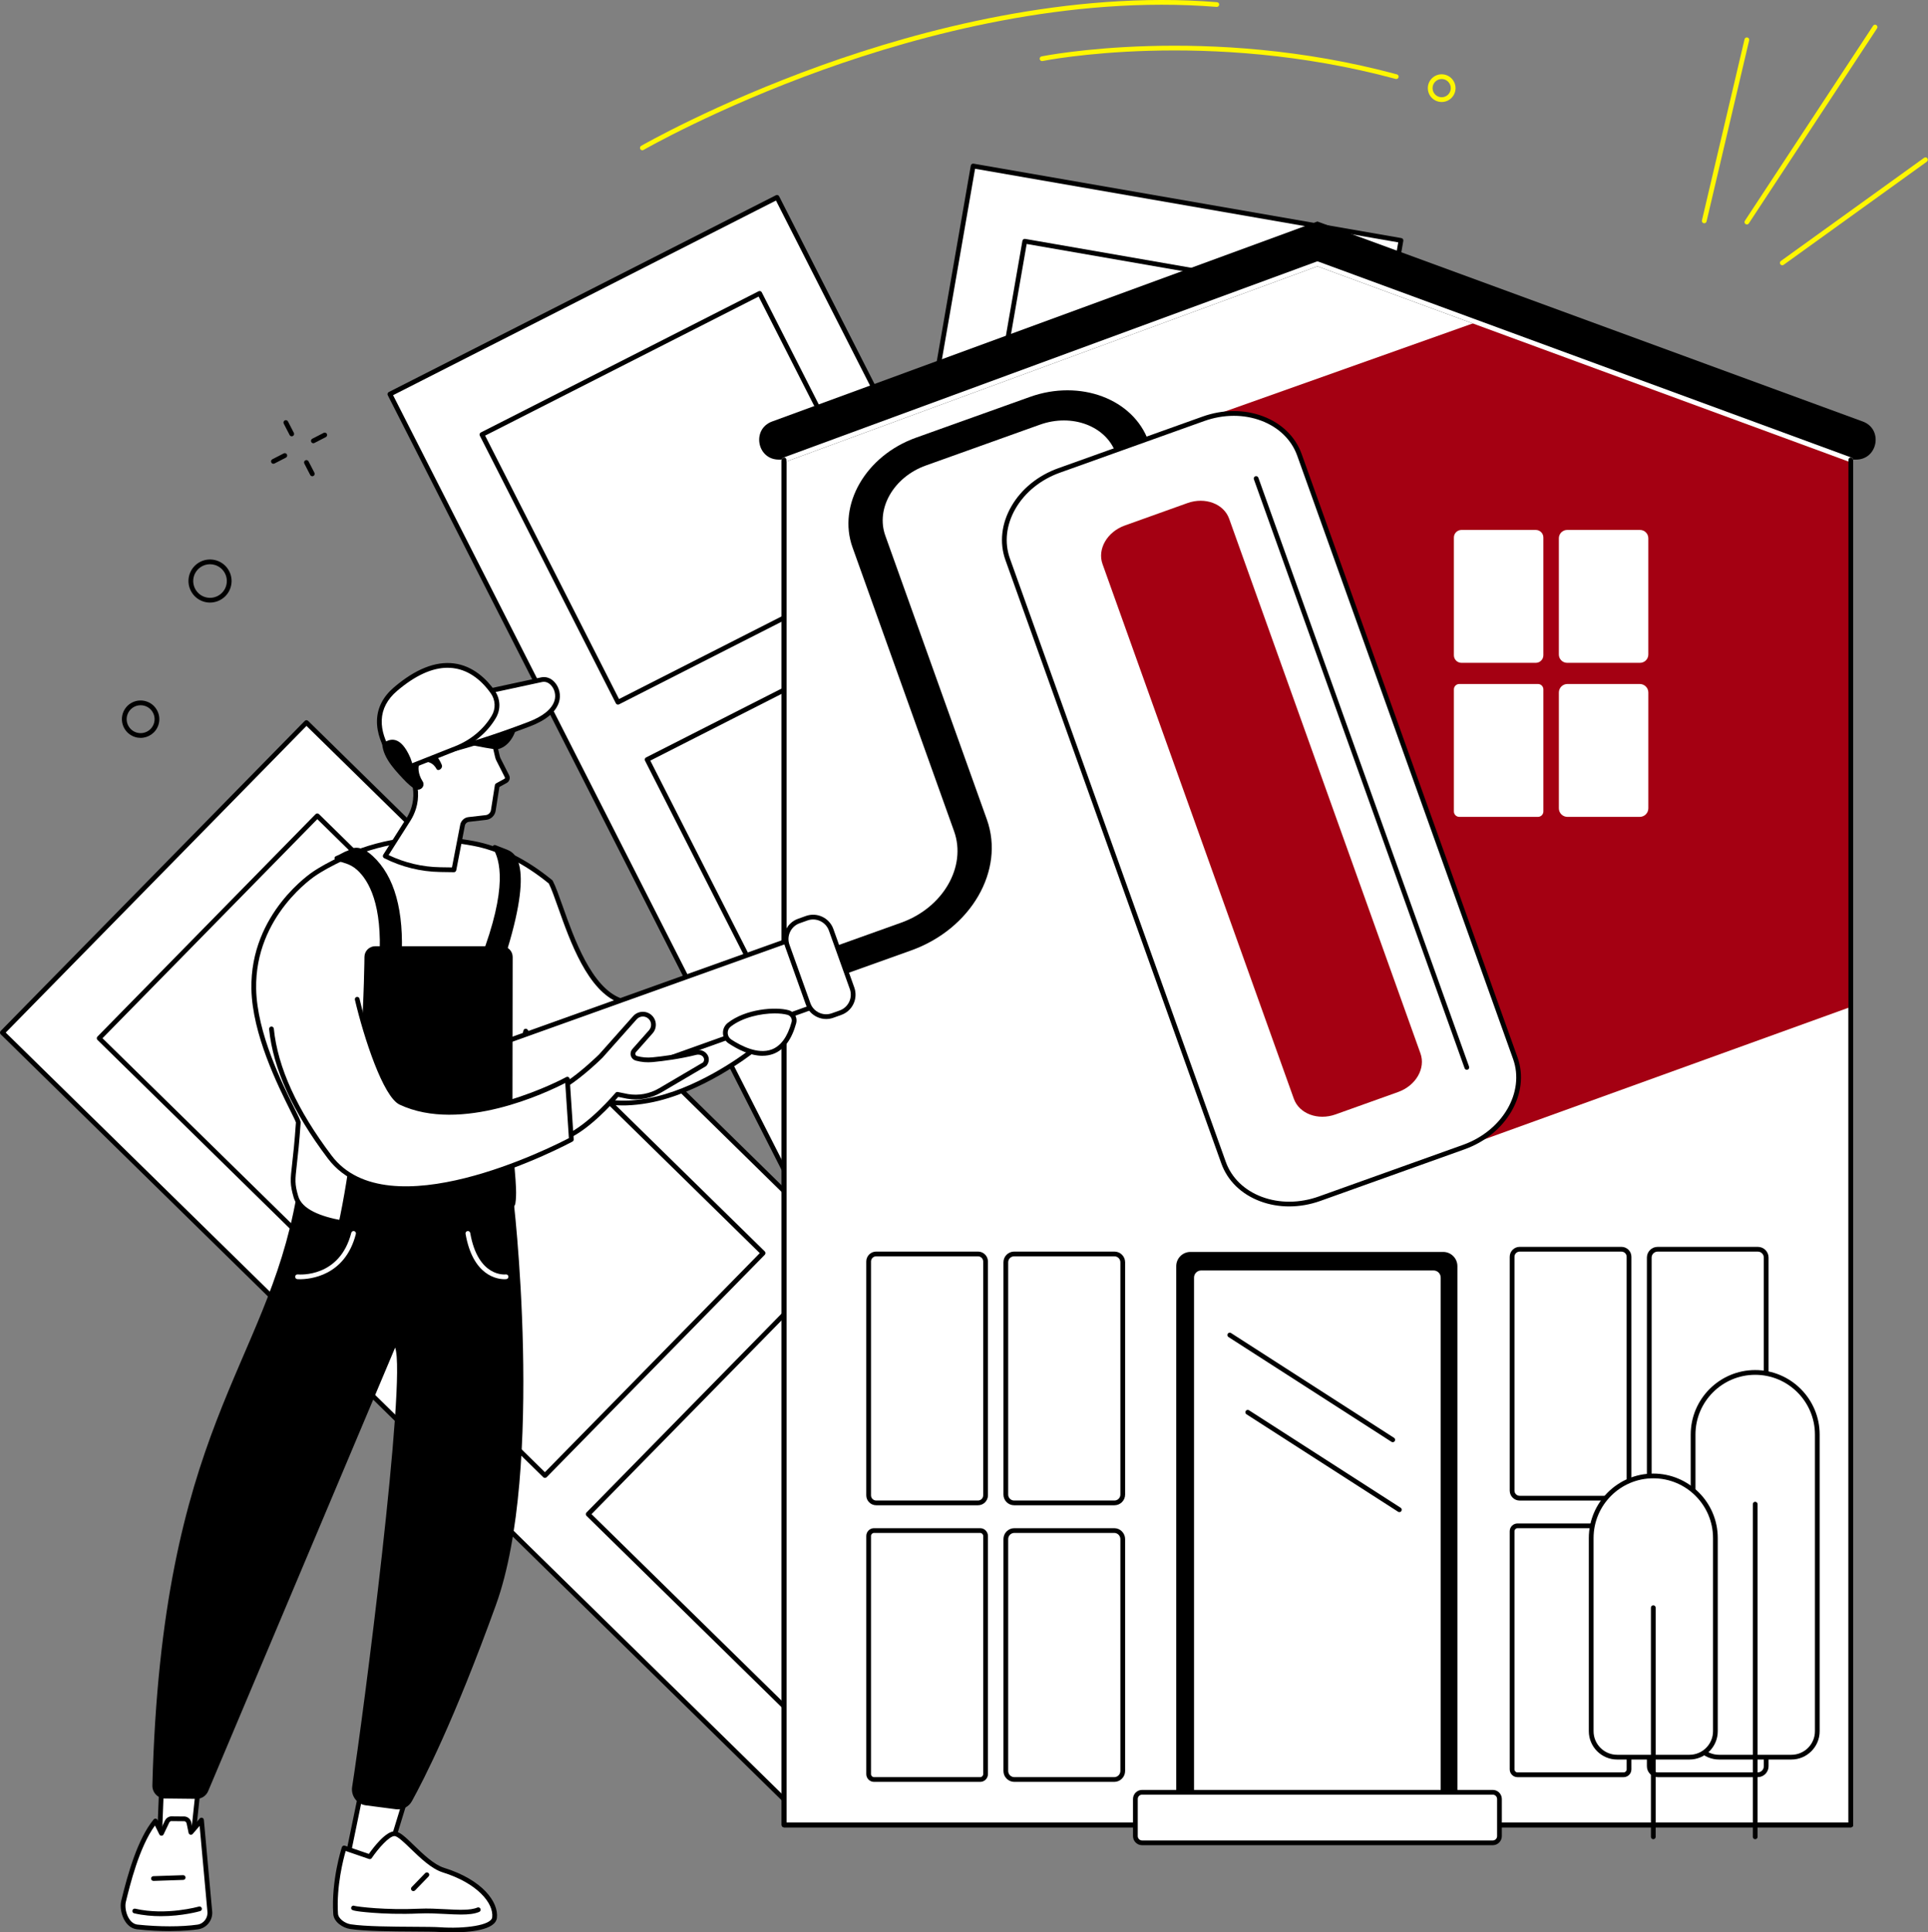 <svg width="1826" height="1830" viewBox="0 0 1826 1830" fill="none" xmlns="http://www.w3.org/2000/svg">
<rect x="0" y="0" width="1826" height="1830" fill="#808080" stroke="none"/>
<g clip-path="url(#clip0_33_489)">
<path d="M1326.83 227.78L921.623 157.279L758.695 1093.71L1163.9 1164.21L1326.83 227.78Z" fill="white"/>
<path d="M1164 1166.38C1163.87 1166.38 1163.74 1166.37 1163.62 1166.35L758.41 1095.88C757.19 1095.67 756.37 1094.5 756.58 1093.28L919.44 156.83C919.54 156.24 919.87 155.72 920.36 155.38C920.85 155.04 921.45 154.9 922.04 155L1327.24 225.47C1328.46 225.68 1329.28 226.85 1329.07 228.07L1166.21 1164.51C1166.11 1165.1 1165.78 1165.62 1165.29 1165.96C1164.91 1166.23 1164.46 1166.37 1164 1166.37V1166.38ZM761.39 1091.84L1162.17 1161.54L1324.26 229.52L923.48 159.82L761.39 1091.84Z" fill="black"/>
<path d="M1261.21 279.094L970.5 228.514L929.585 463.671L1220.3 514.251L1261.21 279.094Z" fill="white"/>
<path d="M1220.35 516.42C1220.22 516.42 1220.09 516.41 1219.96 516.39L929.25 465.83C928.66 465.73 928.14 465.4 927.8 464.91C927.46 464.42 927.32 463.82 927.42 463.23L968.32 228.07C968.53 226.85 969.7 226.03 970.92 226.24L1261.63 276.8C1262.22 276.9 1262.74 277.23 1263.08 277.72C1263.42 278.21 1263.56 278.81 1263.46 279.4L1222.56 514.56C1222.37 515.65 1221.42 516.42 1220.35 516.42ZM932.23 461.78L1218.52 511.57L1258.65 280.84L972.36 231.05L932.23 461.78Z" fill="black"/>
<path d="M1211.53 564.635L920.818 514.055L879.904 749.212L1170.62 799.793L1211.53 564.635Z" fill="black"/>
<path d="M1164.71 848.512L873.998 797.932L833.083 1033.09L1123.8 1083.67L1164.71 848.512Z" fill="black"/>
<path d="M735.869 186.823L369.244 373.225L882.422 1382.57L1249.05 1196.17L735.869 186.823Z" fill="white"/>
<path d="M882.36 1384.9C881.54 1384.9 880.75 1384.45 880.35 1383.67L367.25 374.291C366.98 373.761 366.93 373.141 367.12 372.581C367.3 372.011 367.71 371.541 368.24 371.271L734.88 184.901C735.99 184.341 737.34 184.781 737.9 185.891L1251.01 1195.27C1251.28 1195.8 1251.33 1196.42 1251.14 1196.98C1250.95 1197.55 1250.55 1198.02 1250.02 1198.29L883.38 1384.66C883.05 1384.83 882.71 1384.9 882.36 1384.9ZM372.28 374.261L883.35 1379.64L1245.98 1195.3L734.91 189.921L372.28 374.261Z" fill="black"/>
<path d="M719.467 277.774L456.432 411.508L585.303 664.978L848.338 531.244L719.467 277.774Z" fill="white"/>
<path d="M585.28 667.281C584.46 667.281 583.67 666.831 583.27 666.051L454.42 412.571C454.15 412.041 454.1 411.421 454.29 410.861C454.47 410.291 454.88 409.821 455.41 409.551L718.45 275.841C719.56 275.281 720.91 275.721 721.47 276.831L850.32 530.311C850.59 530.841 850.64 531.461 850.45 532.021C850.27 532.591 849.86 533.061 849.33 533.331L586.29 667.041C585.96 667.211 585.62 667.281 585.27 667.281H585.28ZM459.45 412.541L586.27 662.011L845.31 530.331L718.49 280.861L459.45 412.541Z" fill="black"/>
<path d="M875.941 585.551L612.906 719.285L741.777 972.755L1004.81 839.021L875.941 585.551Z" fill="white"/>
<path d="M741.741 975.062C740.921 975.062 740.131 974.612 739.731 973.832L610.881 720.352C610.611 719.822 610.561 719.202 610.751 718.642C610.931 718.072 611.341 717.602 611.871 717.332L874.911 583.622C876.021 583.062 877.371 583.502 877.931 584.612L1006.78 838.092C1007.05 838.622 1007.1 839.242 1006.91 839.802C1006.72 840.372 1006.32 840.842 1005.79 841.112L742.751 974.822C742.421 974.992 742.081 975.062 741.731 975.062H741.741ZM615.901 720.322L742.721 969.792L1001.76 838.112L874.941 588.642L615.901 720.322Z" fill="black"/>
<path d="M1033.53 889.907L770.5 1023.64L899.371 1277.11L1162.41 1143.38L1033.53 889.907Z" fill="white"/>
<path d="M899.309 1279.44C898.489 1279.44 897.699 1278.99 897.299 1278.21L768.449 1024.73C768.179 1024.2 768.129 1023.58 768.319 1023.02C768.499 1022.45 768.909 1021.98 769.439 1021.71L1032.48 888.001C1033.59 887.441 1034.94 887.881 1035.5 888.991L1164.35 1142.47C1164.62 1143 1164.67 1143.62 1164.48 1144.18C1164.29 1144.75 1163.89 1145.22 1163.36 1145.49L900.319 1279.2C899.989 1279.37 899.649 1279.44 899.299 1279.44H899.309ZM773.479 1024.7L900.299 1274.17L1159.34 1142.49L1032.52 893.021L773.479 1024.7Z" fill="black"/>
<path d="M290.247 684.366L2.227 977.971L761.497 1722.8L1049.52 1429.2L290.247 684.366Z" fill="white"/>
<path d="M761.579 1724.93C760.989 1724.93 760.429 1724.7 760.009 1724.29L0.669 979.521C-0.221 978.651 -0.231 977.231 0.639 976.341L288.639 682.711C289.059 682.281 289.629 682.041 290.219 682.041C290.819 682.071 291.389 682.261 291.819 682.681L1051.15 1427.45C1052.04 1428.32 1052.05 1429.74 1051.18 1430.63L763.179 1724.26C762.759 1724.69 762.189 1724.93 761.599 1724.93H761.579ZM5.419 977.881L761.549 1719.5L1046.4 1429.08L290.269 687.471L5.419 977.881Z" fill="black"/>
<path d="M300.482 772.66L93.842 983.307L284.514 1170.35L491.155 959.707L300.482 772.66Z" fill="white"/>
<path d="M284.57 1172.52C283.98 1172.52 283.42 1172.29 283 1171.88L92.32 984.85C91.43 983.98 91.42 982.56 92.29 981.67L298.91 771.01C299.33 770.58 299.9 770.34 300.49 770.34C301.13 770.33 301.66 770.56 302.09 770.98L492.77 958.01C493.66 958.88 493.67 960.3 492.8 961.19L286.18 1171.85C285.76 1172.28 285.19 1172.52 284.6 1172.52H284.58H284.57ZM97.06 983.22L284.54 1167.1L488.01 959.65L300.53 775.77L97.06 983.22Z" fill="black"/>
<path d="M532.023 999.789L325.383 1210.44L516.055 1397.48L722.696 1186.84L532.023 999.789Z" fill="white"/>
<path d="M516.109 1399.62C515.539 1399.62 514.969 1399.41 514.539 1398.98L323.859 1211.95C322.969 1211.08 322.959 1209.66 323.829 1208.77L530.449 998.111C530.869 997.681 531.439 997.441 532.029 997.441C532.609 997.471 533.199 997.661 533.629 998.081L724.309 1185.11C724.739 1185.53 724.979 1186.1 724.979 1186.69C724.979 1187.29 724.749 1187.86 724.339 1188.29L517.719 1398.95C517.279 1399.4 516.699 1399.62 516.119 1399.62H516.109ZM328.599 1210.32L516.079 1394.2L719.559 1186.75L532.079 1002.87L328.609 1210.32H328.599Z" fill="black"/>
<path d="M763.644 1223.44L557.004 1434.09L747.676 1621.13L954.317 1410.49L763.644 1223.44Z" fill="white"/>
<path d="M747.729 1623.24C747.159 1623.24 746.589 1623.03 746.159 1622.6L555.479 1435.57C555.049 1435.15 554.809 1434.58 554.809 1433.99C554.809 1433.39 555.039 1432.82 555.449 1432.39L762.069 1221.73C762.939 1220.84 764.359 1220.83 765.249 1221.7L955.929 1408.73C956.359 1409.15 956.599 1409.72 956.599 1410.31C956.599 1410.91 956.369 1411.48 955.959 1411.91L749.339 1622.57C748.899 1623.02 748.319 1623.24 747.739 1623.24H747.729ZM560.219 1433.94L747.699 1617.82L951.179 1410.37L763.699 1226.49L560.219 1433.94Z" fill="black"/>
<path d="M737.659 435.271H1757.79C1778.59 435.271 1783.73 406.341 1764.2 399.181L1247.72 209.771L731.239 399.181C711.709 406.341 716.849 435.271 737.649 435.271H737.659Z" fill="black"/>
<path d="M742.549 1728.31H1752.89V435.5L1247.72 249.82L742.549 435.5V1728.31Z" fill="white"/>
<path d="M1752.89 1730.55H742.559C741.319 1730.55 740.309 1729.54 740.309 1728.3V435.501C740.309 434.561 740.899 433.721 741.779 433.391L1246.95 247.711C1247.45 247.531 1248 247.531 1248.5 247.711L1753.67 433.391C1754.55 433.711 1755.14 434.561 1755.14 435.501V1728.31C1755.14 1729.55 1754.14 1730.56 1752.89 1730.56V1730.55ZM744.799 1726.06H1750.64V437.071L1247.72 252.221L744.799 437.071V1726.06Z" fill="black"/>
<path d="M1398.18 305.121L1752.89 435.501V953.551L1301.56 1116.66L1016.02 440.891L1398.18 305.121Z" fill="#A40012"/>
<path d="M1752.89 437.751C1752.63 437.751 1752.37 437.711 1752.12 437.611L1247.73 252.221L743.34 437.611C742.18 438.041 740.88 437.441 740.46 436.281C740.03 435.111 740.63 433.821 741.79 433.401L1246.96 247.721C1247.46 247.541 1248.01 247.541 1248.51 247.721L1753.68 433.401C1754.85 433.831 1755.44 435.121 1755.01 436.281C1754.68 437.191 1753.82 437.751 1752.9 437.751H1752.89Z" fill="white"/>
<path d="M1752.89 1730.55H742.559C741.319 1730.55 740.309 1729.54 740.309 1728.3V435.502C740.309 434.262 741.319 433.252 742.559 433.252C743.799 433.252 744.809 434.262 744.809 435.502V1726.06H1750.65V435.502C1750.65 434.262 1751.65 433.252 1752.9 433.252C1754.15 433.252 1755.15 434.262 1755.15 435.502V1728.31C1755.15 1729.55 1754.15 1730.56 1752.9 1730.56L1752.89 1730.55Z" fill="black"/>
<path d="M1535.68 1183.06H1439.26C1435.31 1183.06 1432.1 1186.27 1432.1 1190.22V1411.66C1432.1 1415.62 1435.31 1418.82 1439.26 1418.82H1535.68C1539.63 1418.82 1542.84 1415.62 1542.84 1411.66V1190.22C1542.84 1186.27 1539.63 1183.06 1535.68 1183.06Z" fill="white"/>
<path d="M1535.68 1421.07H1439.26C1434.07 1421.07 1429.85 1416.85 1429.85 1411.66V1190.22C1429.85 1185.03 1434.07 1180.81 1439.26 1180.81H1535.68C1540.87 1180.81 1545.09 1185.03 1545.09 1190.22V1411.66C1545.09 1416.85 1540.87 1421.07 1535.68 1421.07ZM1439.26 1185.31C1436.55 1185.31 1434.35 1187.51 1434.35 1190.22V1411.66C1434.35 1414.37 1436.55 1416.57 1439.26 1416.57H1535.68C1538.39 1416.57 1540.59 1414.37 1540.59 1411.66V1190.22C1540.59 1187.51 1538.39 1185.31 1535.68 1185.31H1439.26Z" fill="black"/>
<path d="M1569.89 1183.06H1664.86C1669.21 1183.06 1672.74 1186.59 1672.74 1190.94V1410.93C1672.74 1415.28 1669.21 1418.81 1664.86 1418.81H1569.89C1565.54 1418.81 1562.01 1415.28 1562.01 1410.93V1190.94C1562.01 1186.59 1565.54 1183.06 1569.89 1183.06Z" fill="white"/>
<path d="M1664.87 1421.07H1569.9C1564.31 1421.07 1559.77 1416.53 1559.77 1410.94V1190.95C1559.77 1185.36 1564.31 1180.82 1569.9 1180.82H1664.87C1670.45 1180.82 1675 1185.36 1675 1190.95V1410.94C1675 1416.53 1670.46 1421.07 1664.87 1421.07ZM1569.89 1185.31C1566.78 1185.31 1564.25 1187.84 1564.25 1190.95V1410.94C1564.25 1414.05 1566.78 1416.58 1569.89 1416.58H1664.86C1667.97 1416.58 1670.49 1414.05 1670.49 1410.94V1190.95C1670.49 1187.84 1667.96 1185.31 1664.86 1185.31H1569.89Z" fill="black"/>
<path d="M1537.72 1445.02H1437.22C1434.39 1445.02 1432.1 1447.32 1432.1 1450.14V1675.66C1432.1 1678.49 1434.39 1680.78 1437.22 1680.78H1537.72C1540.55 1680.78 1542.84 1678.49 1542.84 1675.66V1450.14C1542.84 1447.32 1540.55 1445.02 1537.72 1445.02Z" fill="white"/>
<path d="M1537.72 1683.02H1437.21C1433.15 1683.02 1429.85 1679.72 1429.85 1675.66V1450.13C1429.85 1446.07 1433.15 1442.77 1437.21 1442.77H1537.72C1541.78 1442.77 1545.08 1446.07 1545.08 1450.13V1675.66C1545.08 1679.72 1541.78 1683.02 1537.72 1683.02ZM1437.22 1447.26C1435.64 1447.26 1434.35 1448.55 1434.35 1450.13V1675.66C1434.35 1677.24 1435.64 1678.53 1437.22 1678.53H1537.73C1539.31 1678.53 1540.6 1677.24 1540.6 1675.66V1450.13C1540.6 1448.55 1539.31 1447.26 1537.73 1447.26H1437.22Z" fill="black"/>
<path d="M1664.66 1445.02H1570.1C1565.63 1445.02 1562.01 1448.65 1562.01 1453.11V1672.69C1562.01 1677.16 1565.63 1680.78 1570.1 1680.78H1664.66C1669.13 1680.78 1672.75 1677.16 1672.75 1672.69V1453.11C1672.75 1448.65 1669.13 1445.02 1664.66 1445.02Z" fill="white"/>
<path d="M1664.67 1683.02H1570.1C1564.4 1683.02 1559.77 1678.38 1559.77 1672.69V1453.1C1559.77 1447.4 1564.4 1442.77 1570.1 1442.77H1664.67C1670.37 1442.77 1675 1447.41 1675 1453.1V1672.69C1675 1678.39 1670.37 1683.02 1664.67 1683.02ZM1570.1 1447.26C1566.88 1447.26 1564.26 1449.88 1564.26 1453.1V1672.69C1564.26 1675.91 1566.88 1678.53 1570.1 1678.53H1664.67C1667.89 1678.53 1670.51 1675.91 1670.51 1672.69V1453.1C1670.51 1449.88 1667.89 1447.26 1664.67 1447.26H1570.1Z" fill="black"/>
<path d="M829.849 1187.52H926.269C930.219 1187.52 933.429 1190.73 933.429 1194.68V1416.12C933.429 1420.07 930.219 1423.28 926.269 1423.28H829.849C825.899 1423.28 822.689 1420.07 822.689 1416.12V1194.68C822.689 1190.73 825.899 1187.52 829.849 1187.52Z" fill="white"/>
<path d="M926.269 1425.53H829.849C824.659 1425.53 820.439 1421.31 820.439 1416.12V1194.68C820.439 1189.49 824.659 1185.27 829.849 1185.27H926.269C931.459 1185.27 935.679 1189.49 935.679 1194.68V1416.12C935.679 1421.31 931.459 1425.53 926.269 1425.53ZM829.849 1189.77C827.139 1189.77 824.939 1191.97 824.939 1194.68V1416.12C824.939 1418.83 827.139 1421.03 829.849 1421.03H926.269C928.979 1421.03 931.179 1418.83 931.179 1416.12V1194.68C931.179 1191.97 928.979 1189.77 926.269 1189.77H829.849Z" fill="black"/>
<path d="M960.489 1187.52H1055.46C1059.81 1187.52 1063.34 1191.05 1063.34 1195.4V1415.39C1063.34 1419.74 1059.81 1423.27 1055.46 1423.27H960.489C956.139 1423.27 952.609 1419.74 952.609 1415.39V1195.4C952.609 1191.05 956.139 1187.52 960.489 1187.52Z" fill="white"/>
<path d="M1055.46 1425.53H960.489C954.899 1425.53 950.359 1420.99 950.359 1415.4V1195.41C950.359 1189.82 954.899 1185.28 960.489 1185.28H1055.46C1061.05 1185.28 1065.59 1189.82 1065.59 1195.41V1415.4C1065.59 1420.99 1061.05 1425.53 1055.46 1425.53ZM960.489 1189.77C957.379 1189.77 954.849 1192.3 954.849 1195.41V1415.4C954.849 1418.51 957.379 1421.04 960.489 1421.04H1055.46C1058.57 1421.04 1061.1 1418.51 1061.1 1415.4V1195.41C1061.1 1192.3 1058.57 1189.77 1055.46 1189.77H960.489Z" fill="black"/>
<path d="M928.309 1449.48H827.809C824.982 1449.48 822.689 1451.78 822.689 1454.6V1680.12C822.689 1682.95 824.982 1685.24 827.809 1685.24H928.309C931.137 1685.24 933.429 1682.95 933.429 1680.12V1454.6C933.429 1451.78 931.137 1449.48 928.309 1449.48Z" fill="white"/>
<path d="M928.319 1687.49H827.809C823.749 1687.49 820.449 1684.19 820.449 1680.13V1454.6C820.449 1450.54 823.749 1447.24 827.809 1447.24H928.319C932.379 1447.24 935.679 1450.54 935.679 1454.6V1680.13C935.679 1684.19 932.379 1687.49 928.319 1687.49ZM827.809 1451.73C826.229 1451.73 824.939 1453.02 824.939 1454.6V1680.13C824.939 1681.71 826.229 1683 827.809 1683H928.319C929.899 1683 931.189 1681.71 931.189 1680.13V1454.6C931.189 1453.02 929.899 1451.73 928.319 1451.73H827.809Z" fill="black"/>
<path d="M1055.26 1449.48H960.699C956.231 1449.48 952.609 1453.11 952.609 1457.57V1677.15C952.609 1681.62 956.231 1685.24 960.699 1685.24H1055.26C1059.73 1685.24 1063.35 1681.62 1063.35 1677.15V1457.57C1063.35 1453.11 1059.73 1449.48 1055.26 1449.48Z" fill="white"/>
<path d="M1055.26 1687.49H960.689C954.989 1687.49 950.359 1682.85 950.359 1677.16V1457.57C950.359 1451.87 954.989 1447.24 960.689 1447.24H1055.26C1060.96 1447.24 1065.59 1451.88 1065.59 1457.57V1677.16C1065.59 1682.86 1060.96 1687.49 1055.26 1687.49ZM960.689 1451.73C957.469 1451.73 954.849 1454.35 954.849 1457.57V1677.16C954.849 1680.38 957.469 1683 960.689 1683H1055.26C1058.48 1683 1061.1 1680.38 1061.1 1677.16V1457.57C1061.1 1454.35 1058.48 1451.73 1055.26 1451.73H960.689Z" fill="black"/>
<path d="M1384.13 501.881H1454.55C1458.5 501.881 1461.71 505.091 1461.71 509.041V620.551C1461.71 624.501 1458.5 627.711 1454.55 627.711H1384.13C1380.18 627.711 1376.97 624.501 1376.97 620.551V509.041C1376.97 505.091 1380.18 501.881 1384.13 501.881Z" fill="white"/>
<path d="M1553.24 501.881H1484.26C1479.91 501.881 1476.38 505.409 1476.38 509.761V619.831C1476.38 624.183 1479.91 627.711 1484.26 627.711H1553.24C1557.59 627.711 1561.12 624.183 1561.12 619.831V509.761C1561.12 505.409 1557.59 501.881 1553.24 501.881Z" fill="white"/>
<path d="M1456.6 647.762H1382.09C1379.26 647.762 1376.97 650.054 1376.97 652.882V768.472C1376.97 771.299 1379.26 773.592 1382.09 773.592H1456.6C1459.43 773.592 1461.72 771.299 1461.72 768.472V652.882C1461.72 650.054 1459.43 647.762 1456.6 647.762Z" fill="white"/>
<path d="M1553.04 647.762H1484.48C1480.01 647.762 1476.39 651.384 1476.39 655.852V765.502C1476.39 769.97 1480.01 773.592 1484.48 773.592H1553.04C1557.51 773.592 1561.13 769.97 1561.13 765.502V655.852C1561.13 651.384 1557.51 647.762 1553.04 647.762Z" fill="white"/>
<path d="M1366.82 1185.61H1127.48C1120.03 1185.61 1114 1191.65 1114 1199.09V1721.23C1114 1728.68 1120.03 1734.71 1127.48 1734.71H1366.82C1374.26 1734.71 1380.3 1728.68 1380.3 1721.23V1199.09C1380.3 1191.65 1374.26 1185.61 1366.82 1185.61Z" fill="black"/>
<path d="M1357.74 1200.92H1137.62C1132.65 1200.92 1128.63 1204.95 1128.63 1209.91V1706.33C1128.63 1711.3 1132.65 1715.32 1137.62 1715.32H1357.74C1362.7 1715.32 1366.73 1711.3 1366.73 1706.33V1209.91C1366.73 1204.95 1362.7 1200.92 1357.74 1200.92Z" fill="white"/>
<path d="M1357.74 1717.56H1137.61C1131.42 1717.56 1126.38 1712.52 1126.38 1706.33V1209.9C1126.38 1203.71 1131.42 1198.67 1137.61 1198.67H1357.74C1363.93 1198.67 1368.97 1203.71 1368.97 1209.9V1706.33C1368.97 1712.52 1363.93 1717.56 1357.74 1717.56ZM1137.61 1203.16C1133.9 1203.16 1130.87 1206.18 1130.87 1209.9V1706.33C1130.87 1710.05 1133.89 1713.07 1137.61 1713.07H1357.74C1361.46 1713.07 1364.48 1710.05 1364.48 1706.33V1209.9C1364.48 1206.18 1361.46 1203.16 1357.74 1203.16H1137.61Z" fill="black"/>
<path d="M1413.78 1697.34H1081.67C1078.16 1697.34 1075.31 1700.19 1075.31 1703.7V1738.86C1075.31 1742.37 1078.16 1745.22 1081.67 1745.22H1413.78C1417.29 1745.22 1420.14 1742.37 1420.14 1738.86V1703.7C1420.14 1700.19 1417.29 1697.34 1413.78 1697.34Z" fill="white"/>
<path d="M1413.77 1747.46H1081.67C1076.92 1747.46 1073.06 1743.6 1073.06 1738.85V1703.7C1073.06 1698.95 1076.92 1695.09 1081.67 1695.09H1413.77C1418.52 1695.09 1422.38 1698.95 1422.38 1703.7V1738.85C1422.38 1743.6 1418.52 1747.46 1413.77 1747.46ZM1081.67 1699.58C1079.4 1699.58 1077.56 1701.43 1077.56 1703.7V1738.85C1077.56 1741.12 1079.41 1742.97 1081.67 1742.97H1413.77C1416.04 1742.97 1417.89 1741.12 1417.89 1738.85V1703.7C1417.89 1701.43 1416.04 1699.58 1413.77 1699.58H1081.67Z" fill="black"/>
<path d="M1319.07 1365.8C1318.65 1365.8 1318.23 1365.68 1317.86 1365.44L1163.46 1266.19C1162.42 1265.52 1162.11 1264.13 1162.79 1263.09C1163.46 1262.05 1164.85 1261.75 1165.89 1262.41L1320.29 1361.66C1321.33 1362.33 1321.64 1363.72 1320.96 1364.76C1320.53 1365.43 1319.81 1365.79 1319.07 1365.79V1365.8Z" fill="black"/>
<path d="M1325.34 1432.03C1324.92 1432.03 1324.5 1431.91 1324.13 1431.67L1180.5 1339.34C1179.46 1338.67 1179.16 1337.28 1179.83 1336.24C1180.5 1335.19 1181.89 1334.89 1182.93 1335.56L1326.56 1427.89C1327.6 1428.56 1327.91 1429.95 1327.23 1430.99C1326.8 1431.66 1326.08 1432.02 1325.34 1432.02V1432.03Z" fill="black"/>
<path d="M1662.34 1299.73C1694.82 1299.73 1721.16 1326.06 1721.16 1358.55V1639.52C1721.16 1653.09 1710.16 1664.08 1696.6 1664.08H1628.09C1614.52 1664.08 1603.53 1653.08 1603.53 1639.52V1358.55C1603.53 1326.07 1629.86 1299.73 1662.35 1299.73H1662.34Z" fill="white"/>
<path d="M1696.6 1666.32H1628.09C1613.31 1666.32 1601.28 1654.29 1601.28 1639.51V1358.54C1601.28 1324.87 1628.67 1297.48 1662.34 1297.48C1696.01 1297.48 1723.4 1324.87 1723.4 1358.54V1639.51C1723.4 1654.29 1711.37 1666.32 1696.59 1666.32H1696.6ZM1662.34 1301.98C1631.15 1301.98 1605.77 1327.36 1605.77 1358.55V1639.52C1605.77 1651.83 1615.78 1661.84 1628.09 1661.84H1696.6C1708.91 1661.84 1718.92 1651.83 1718.92 1639.52V1358.55C1718.92 1327.36 1693.54 1301.98 1662.35 1301.98H1662.34Z" fill="black"/>
<path d="M1662.34 1741.79C1661.1 1741.79 1660.09 1740.78 1660.09 1739.54V1424.47C1660.09 1423.23 1661.09 1422.22 1662.34 1422.22C1663.59 1422.22 1664.59 1423.23 1664.59 1424.47V1739.54C1664.59 1740.78 1663.59 1741.79 1662.34 1741.79Z" fill="black"/>
<path d="M1565.83 1397.75C1598.31 1397.75 1624.65 1424.08 1624.65 1456.57V1639.51C1624.65 1653.08 1613.65 1664.07 1600.09 1664.07H1531.58C1518.01 1664.07 1507.02 1653.07 1507.02 1639.51V1456.57C1507.02 1424.09 1533.35 1397.75 1565.84 1397.75H1565.83Z" fill="white"/>
<path d="M1600.09 1666.32H1531.58C1516.8 1666.32 1504.77 1654.29 1504.77 1639.51V1456.57C1504.77 1422.9 1532.16 1395.51 1565.83 1395.51C1599.5 1395.51 1626.89 1422.9 1626.89 1456.57V1639.51C1626.89 1654.29 1614.86 1666.32 1600.08 1666.32H1600.09ZM1565.83 1400C1534.64 1400 1509.26 1425.38 1509.26 1456.57V1639.51C1509.26 1651.82 1519.27 1661.83 1531.57 1661.83H1600.08C1612.39 1661.83 1622.4 1651.82 1622.4 1639.51V1456.57C1622.4 1425.38 1597.02 1400 1565.83 1400Z" fill="black"/>
<path d="M1565.83 1741.79C1564.59 1741.79 1563.58 1740.78 1563.58 1739.54V1522.5C1563.58 1521.26 1564.58 1520.25 1565.83 1520.25C1567.08 1520.25 1568.08 1521.26 1568.08 1522.5V1739.54C1568.08 1740.78 1567.07 1741.79 1565.83 1741.79Z" fill="black"/>
<path d="M1614.09 211.451C1613.92 211.451 1613.75 211.431 1613.57 211.391C1612.36 211.111 1611.61 209.901 1611.9 208.691L1652.25 37.141C1652.53 35.931 1653.76 35.191 1654.95 35.471C1656.16 35.751 1656.91 36.961 1656.62 38.171L1616.27 209.721C1616.03 210.751 1615.1 211.451 1614.08 211.451H1614.09Z" fill="#FFF700"/>
<path d="M1654.44 212.561C1654.02 212.561 1653.59 212.441 1653.21 212.191C1652.17 211.511 1651.89 210.121 1652.57 209.081L1773.99 24.411C1774.67 23.371 1776.06 23.091 1777.1 23.771C1778.14 24.451 1778.42 25.841 1777.74 26.881L1656.32 211.551C1655.89 212.211 1655.17 212.561 1654.44 212.561Z" fill="#FFF700"/>
<path d="M1687.99 251.21C1687.29 251.21 1686.6 250.89 1686.16 250.28C1685.44 249.27 1685.66 247.87 1686.67 247.14L1822.28 149.47C1823.29 148.74 1824.69 148.97 1825.42 149.98C1826.14 150.99 1825.92 152.39 1824.91 153.12L1689.3 250.79C1688.9 251.08 1688.44 251.21 1687.99 251.21Z" fill="#FFF700"/>
<path d="M608.378 142.311C607.598 142.311 606.848 141.911 606.428 141.191C605.808 140.121 606.178 138.741 607.248 138.121C607.928 137.721 676.838 98.191 777.988 61.871C871.378 28.331 1012.18 -9.269 1152.62 2.061C1153.86 2.161 1154.78 3.241 1154.68 4.481C1154.58 5.721 1153.49 6.651 1152.26 6.541C1012.63 -4.729 872.478 32.711 779.498 66.091C678.728 102.281 610.168 141.611 609.488 142.001C609.138 142.201 608.748 142.301 608.368 142.301L608.378 142.311Z" fill="#FFF700"/>
<path d="M1322.41 74.831C1322.21 74.831 1322.02 74.801 1321.82 74.751C1143.57 26.611 988.919 57.471 987.379 57.791C986.149 58.051 984.978 57.261 984.718 56.041C984.468 54.821 985.248 53.641 986.468 53.391C988.018 53.071 1143.66 21.991 1322.99 70.411C1324.19 70.731 1324.9 71.971 1324.57 73.161C1324.3 74.161 1323.39 74.821 1322.4 74.821L1322.41 74.831Z" fill="#FFF700"/>
<path d="M1365.41 96.592C1358.17 96.592 1352.29 90.702 1352.29 83.472C1352.29 76.242 1358.18 70.352 1365.41 70.352C1372.64 70.352 1378.54 76.242 1378.54 83.472C1378.54 90.702 1372.65 96.592 1365.41 96.592ZM1365.41 74.832C1360.65 74.832 1356.78 78.702 1356.78 83.462C1356.78 88.222 1360.65 92.092 1365.41 92.092C1370.17 92.092 1374.04 88.222 1374.04 83.462C1374.04 78.702 1370.17 74.832 1365.41 74.832Z" fill="#FFF700"/>
<path d="M276.3 413.19C275.48 413.19 274.7 412.75 274.3 411.97L268.73 401.17C268.16 400.07 268.59 398.71 269.7 398.14C270.81 397.57 272.16 398.01 272.73 399.11L278.3 409.91C278.87 411.01 278.44 412.37 277.33 412.94C277 413.11 276.65 413.19 276.3 413.19Z" fill="black"/>
<path d="M295.788 451.001C294.968 451.001 294.188 450.561 293.788 449.781L288.218 438.981C287.648 437.881 288.078 436.521 289.188 435.951C290.288 435.381 291.648 435.821 292.218 436.921L297.788 447.721C298.358 448.821 297.928 450.181 296.818 450.751C296.488 450.921 296.138 451.001 295.788 451.001Z" fill="black"/>
<path d="M258.939 439.2C258.119 439.2 257.339 438.76 256.939 437.98C256.369 436.88 256.809 435.52 257.909 434.95L268.719 429.39C269.819 428.82 271.179 429.26 271.749 430.36C272.319 431.46 271.879 432.82 270.779 433.39L259.969 438.95C259.639 439.12 259.289 439.2 258.939 439.2Z" fill="black"/>
<path d="M296.769 419.751C295.949 419.751 295.169 419.311 294.769 418.531C294.199 417.431 294.639 416.071 295.739 415.501L306.549 409.941C307.649 409.371 309.009 409.811 309.579 410.911C310.149 412.011 309.709 413.371 308.609 413.941L297.799 419.501C297.469 419.671 297.119 419.751 296.769 419.751Z" fill="black"/>
<path d="M198.909 570.66C196.849 570.66 194.759 570.35 192.689 569.68C181.969 566.25 176.039 554.74 179.469 544.02C182.899 533.31 194.419 527.39 205.139 530.82C210.329 532.48 214.569 536.07 217.059 540.91C219.559 545.76 220.019 551.28 218.349 556.47C215.579 565.12 207.539 570.64 198.899 570.64L198.909 570.66ZM198.919 534.34C192.179 534.34 185.909 538.65 183.749 545.39C181.079 553.74 185.699 562.72 194.059 565.4C202.419 568.08 211.399 563.46 214.069 555.11C215.369 551.06 215.009 546.76 213.059 542.98C211.109 539.2 207.809 536.41 203.759 535.11C202.149 534.59 200.519 534.35 198.909 534.35L198.919 534.34Z" fill="black"/>
<path d="M133.169 698.781C131.379 698.781 129.569 698.511 127.769 697.931C118.469 694.951 113.319 684.961 116.299 675.671C119.279 666.371 129.269 661.241 138.569 664.221C143.079 665.661 146.749 668.771 148.919 672.981C151.089 677.191 151.489 681.981 150.039 686.481C147.639 693.991 140.659 698.781 133.169 698.781ZM133.179 667.871C127.589 667.871 122.379 671.451 120.589 677.051C118.369 683.991 122.209 691.441 129.149 693.661C136.089 695.881 143.549 692.051 145.769 685.111C146.849 681.751 146.549 678.171 144.929 675.041C143.309 671.901 140.569 669.581 137.209 668.501C135.869 668.071 134.519 667.871 133.179 667.871Z" fill="black"/>
<path d="M342.801 1693.18L329.441 1757.89L364.421 1767.89L383.771 1704.88L342.801 1693.18Z" fill="white"/>
<path d="M364.421 1770.13C364.221 1770.13 364.011 1770.1 363.801 1770.04L328.821 1760.05C327.691 1759.73 327.001 1758.59 327.241 1757.44L340.601 1692.72C340.731 1692.11 341.101 1691.58 341.641 1691.25C342.181 1690.93 342.821 1690.84 343.421 1691.01L384.381 1702.71C384.961 1702.88 385.451 1703.27 385.741 1703.8C386.031 1704.33 386.091 1704.95 385.911 1705.53L366.561 1768.54C366.261 1769.51 365.381 1770.13 364.411 1770.13H364.421ZM332.061 1756.3L362.921 1765.12L380.951 1706.41L344.521 1696L332.071 1756.3H332.061Z" fill="black"/>
<path d="M317.871 1812.43C318.271 1818.66 325.811 1823.65 331.911 1824.58C353.131 1827.82 402.991 1826.45 416.541 1827.39C434.121 1828.62 467.131 1827.3 468.411 1815.98C469.971 1802.17 455.231 1782.05 419.961 1771.02C401.721 1765.32 382.431 1737.06 373.891 1736.55C365.351 1736.05 350.241 1758.36 350.241 1758.36L325.931 1750.02C325.931 1750.02 315.861 1780.84 317.871 1812.42V1812.43Z" fill="white"/>
<path d="M428.19 1830C421.74 1830 417.01 1829.69 416.38 1829.64C411.77 1829.32 402.68 1829.27 392.15 1829.21C371.42 1829.09 345.62 1828.95 331.57 1826.81C324.26 1825.69 316.09 1819.94 315.62 1812.58C313.61 1780.93 323.37 1750.61 323.79 1749.34C323.98 1748.77 324.39 1748.29 324.92 1748.03C325.46 1747.76 326.08 1747.72 326.65 1747.92L349.35 1755.71C353.46 1749.86 365.55 1733.85 374.01 1734.33C378.65 1734.6 384.35 1740.11 392.24 1747.74C400.61 1755.83 411.02 1765.89 420.61 1768.89C457.35 1780.38 472.29 1801.49 470.62 1816.25C469.27 1828.17 443.75 1830.01 428.17 1830.01L428.19 1830ZM327.41 1752.92C325.22 1760.45 318.46 1786.28 320.11 1812.3C320.41 1817.05 326.77 1821.54 332.25 1822.37C345.97 1824.46 371.59 1824.61 392.17 1824.72C402.78 1824.78 411.94 1824.83 416.69 1825.16C439.89 1826.78 465.31 1823.38 466.17 1815.74C467.68 1802.35 452.06 1783.42 419.28 1773.18C408.67 1769.86 397.83 1759.39 389.12 1750.97C383.02 1745.08 376.72 1738.99 373.74 1738.81C368.72 1738.59 358.06 1750.82 352.08 1759.64C351.51 1760.48 350.45 1760.83 349.49 1760.51L327.39 1752.92H327.41Z" fill="black"/>
<path d="M436.76 1813.13C432.1 1813.13 427 1812.86 421.6 1812.58C413.61 1812.16 405.36 1811.73 397.24 1812.1C378.73 1812.95 362.9 1812.21 352.88 1811.44C334.07 1810 333.35 1808.84 332.91 1808.15C332.48 1807.47 332.45 1806.59 332.83 1805.87C333.41 1804.79 334.75 1804.37 335.84 1804.94C339.01 1805.73 365.07 1809.08 397.03 1807.6C405.36 1807.22 413.74 1807.66 421.83 1808.08C434.01 1808.72 445.52 1809.33 452.08 1806.5C453.22 1806.01 454.54 1806.54 455.03 1807.68C455.52 1808.82 454.99 1810.14 453.85 1810.63C449.38 1812.55 443.54 1813.12 436.75 1813.12L436.76 1813.13Z" fill="black"/>
<path d="M391.49 1790.93C390.93 1790.93 390.36 1790.72 389.93 1790.3C389.04 1789.44 389.02 1788.01 389.88 1787.12L402.68 1773.9C403.54 1773.01 404.96 1772.99 405.86 1773.85C406.75 1774.71 406.77 1776.14 405.91 1777.03L393.11 1790.25C392.67 1790.71 392.08 1790.93 391.5 1790.93H391.49Z" fill="black"/>
<path d="M153.069 1690.1L151.289 1735.24L182.519 1742.85L188.079 1690.42L153.069 1690.1Z" fill="white"/>
<path d="M182.519 1745.09C182.339 1745.09 182.159 1745.07 181.989 1745.03L150.759 1737.42C149.719 1737.17 148.999 1736.22 149.049 1735.15L150.829 1690.01C150.879 1688.8 151.869 1687.85 153.069 1687.85H153.089L188.099 1688.17C188.729 1688.17 189.339 1688.45 189.759 1688.92C190.179 1689.39 190.379 1690.02 190.319 1690.65L184.759 1743.08C184.689 1743.72 184.349 1744.31 183.819 1744.68C183.439 1744.95 182.989 1745.09 182.529 1745.09H182.519ZM153.609 1733.49L180.559 1740.06L185.589 1692.64L155.239 1692.36L153.619 1733.48L153.609 1733.49Z" fill="black"/>
<path d="M187.279 1824.92C174.769 1826.7 154.339 1827.46 130.149 1824.9C119.309 1823.75 115.079 1808.54 116.979 1800.71C122.279 1778.9 131.509 1743.73 147.189 1724.55L152.949 1736.26L158.389 1724.84C159.129 1723.5 160.449 1722.59 161.959 1722.4L173.689 1722.51C176.149 1722.19 178.439 1723.84 178.949 1726.3L180.829 1735.32L190.839 1723.67L198.649 1809.71C199.609 1817.08 194.549 1823.88 187.269 1824.91L187.279 1824.92Z" fill="white"/>
<path d="M160.58 1828.81C151.97 1828.81 141.68 1828.38 129.92 1827.13C125.62 1826.67 121.85 1824.31 119.02 1820.29C114.58 1813.98 113.54 1805.39 114.8 1800.17C121.18 1773.95 130.42 1741.5 145.46 1723.12C145.94 1722.53 146.69 1722.22 147.45 1722.31C148.21 1722.4 148.87 1722.87 149.21 1723.55L152.92 1731.09L156.36 1723.86C157.5 1721.78 159.46 1720.44 161.67 1720.16C161.77 1720.15 161.88 1720.13 161.98 1720.14L173.57 1720.25C177.11 1719.9 180.42 1722.31 181.15 1725.83L182.1 1730.38L189.14 1722.19C189.73 1721.51 190.67 1721.24 191.53 1721.51C192.39 1721.79 193 1722.55 193.08 1723.45L200.89 1809.49C202 1817.97 196.04 1825.92 187.59 1827.12C183.11 1827.76 173.85 1828.78 160.57 1828.78L160.58 1828.81ZM146.77 1728.77C131.78 1749.35 123.01 1785.42 119.16 1801.23C118.14 1805.42 119.18 1812.72 122.68 1817.7C124.77 1820.67 127.36 1822.34 130.38 1822.66C150.78 1824.82 171.93 1824.83 186.95 1822.69C192.97 1821.83 197.22 1816.14 196.41 1810L189.07 1729.16L182.52 1736.78C181.96 1737.43 181.08 1737.71 180.25 1737.49C179.42 1737.28 178.79 1736.61 178.61 1735.77L176.73 1726.75C176.46 1725.45 175.23 1724.56 173.95 1724.73C173.85 1724.74 173.74 1724.75 173.64 1724.75L162.09 1724.64C161.35 1724.77 160.7 1725.24 160.33 1725.91L154.95 1737.21C154.58 1737.99 153.8 1738.48 152.94 1738.49H152.93C152.07 1738.49 151.29 1738 150.91 1737.23L146.74 1728.76L146.77 1728.77Z" fill="black"/>
<path d="M152.489 1814.68C144.449 1814.68 135.739 1813.96 127.069 1811.96C125.859 1811.68 125.109 1810.47 125.379 1809.27C125.659 1808.06 126.869 1807.31 128.069 1807.58C157.369 1814.33 188.019 1805.65 188.329 1805.56C189.519 1805.21 190.769 1805.9 191.109 1807.09C191.459 1808.28 190.769 1809.53 189.579 1809.87C188.649 1810.14 172.649 1814.67 152.479 1814.67L152.489 1814.68Z" fill="black"/>
<path d="M145.329 1781.27C144.119 1781.27 143.129 1780.31 143.089 1779.1C143.049 1777.86 144.019 1776.82 145.259 1776.78L173.409 1775.84C174.639 1775.81 175.689 1776.77 175.729 1778.01C175.769 1779.25 174.799 1780.29 173.559 1780.33L145.409 1781.27C145.409 1781.27 145.359 1781.27 145.329 1781.27Z" fill="black"/>
<path d="M469.699 1519.9C429.689 1630.56 401.129 1685.68 390.149 1705.69C387.149 1711.16 381.159 1714.21 375.029 1713.42L346.509 1709.71C338.059 1708.61 332.169 1700.67 333.519 1692.16C343.929 1626.32 385.249 1305.83 374.239 1276.21L197.119 1696.3C195.209 1700.76 190.839 1703.62 186.039 1703.57L156.119 1703.23C149.459 1703.15 144.139 1697.56 144.319 1690.82C153.159 1350.8 251.819 1296.09 280.719 1133.52C280.789 1133.14 436.899 1156.51 485.519 1130.7C486.229 1130.32 516.179 1391.33 469.689 1519.91L469.699 1519.9Z" fill="black"/>
<path d="M284.018 1211.45C282.508 1211.45 281.618 1211.38 281.558 1211.37C280.328 1211.25 279.418 1210.15 279.538 1208.92C279.658 1207.69 280.748 1206.78 281.988 1206.9C283.608 1207.05 321.798 1210.13 332.688 1167.51C332.998 1166.31 334.218 1165.58 335.418 1165.89C336.618 1166.2 337.348 1167.42 337.038 1168.62C326.828 1208.58 293.388 1211.45 284.008 1211.45H284.018Z" fill="white"/>
<path d="M477.8 1211.44C471.15 1211.44 447.89 1208.5 440.92 1168.44C440.71 1167.22 441.53 1166.05 442.75 1165.84C443.98 1165.64 445.14 1166.45 445.35 1167.67C452.73 1210.11 478.71 1206.94 478.97 1206.9C480.2 1206.73 481.34 1207.58 481.51 1208.81C481.68 1210.04 480.83 1211.18 479.6 1211.35C479.56 1211.35 478.91 1211.44 477.81 1211.44H477.8Z" fill="white"/>
<path d="M695.641 943.77C695.641 943.77 652.05 971.31 587.48 947.59C549.02 933.46 532.59 856.54 521.55 835.22C500.06 817.62 475.61 803.87 448.31 798.73C424.29 794.21 394.51 792.29 363.7 799.36C325.16 808.2 297.91 827.24 297.91 827.24C297.91 827.24 238.96 864.83 240.36 936.55C241.45 992.2 282.84 1058.46 282.52 1063.2C278.88 1116.32 274.81 1114.51 280.3 1133.43C293.64 1179.37 482.52 1160.42 485.87 1139.37C488.92 1120.27 480.14 1088.33 484.55 1045.37C487.03 1021.16 493.531 993.42 497.921 976.47C529.091 1023.19 552.75 1053.31 613.72 1042.37C664.3 1033.3 711.61 995.71 711.61 995.71L695.641 943.77Z" fill="white"/>
<path d="M373.051 1164C327.671 1164 284.581 1156.24 278.141 1134.05C274.491 1121.48 274.951 1117.44 276.661 1102.4C277.641 1093.81 278.971 1082.05 280.271 1063.04C280.101 1062.08 277.431 1056.72 274.611 1051.05C263.031 1027.77 238.951 979.331 238.111 936.591C236.701 864.441 296.091 825.721 296.691 825.341C296.891 825.201 324.671 806.001 363.191 797.171C389.791 791.071 418.571 790.851 448.721 796.521C473.801 801.241 498.781 813.671 522.971 833.481C523.211 833.671 523.401 833.911 523.541 834.191C526.311 839.531 529.391 848.241 532.961 858.311C543.801 888.911 560.171 935.161 588.261 945.481C650.951 968.511 694.021 942.141 694.451 941.871C695.041 941.501 695.771 941.421 696.431 941.661C697.091 941.901 697.591 942.441 697.801 943.101L713.771 995.041C714.041 995.921 713.741 996.881 713.021 997.461C712.541 997.841 664.681 1035.5 614.131 1044.57C554.701 1055.22 530.131 1028.26 498.861 981.881C494.341 999.871 489.001 1024.09 486.791 1045.58C484.311 1069.75 486.061 1090.59 487.461 1107.33C488.581 1120.65 489.461 1131.18 488.101 1139.7C485.981 1152.99 434.201 1160.99 399.901 1163.13C391.041 1163.68 382.001 1163.98 373.061 1163.98L373.051 1164ZM406.201 796.921C391.691 796.921 377.661 798.461 364.201 801.551C326.531 810.191 299.461 828.891 299.191 829.081C298.531 829.501 241.251 866.931 242.601 936.511C243.411 978.241 267.201 1026.07 278.631 1049.06C283.471 1058.8 284.871 1061.69 284.751 1063.36C283.441 1082.47 282.101 1094.29 281.121 1102.92C279.411 1117.98 279.051 1121.11 282.451 1132.81C289.431 1156.85 349.921 1161.77 399.611 1158.67C447.771 1155.67 482.551 1145.91 483.651 1139.02C484.921 1131.03 484.021 1120.23 482.971 1107.73C481.551 1090.8 479.791 1069.74 482.311 1045.15C484.751 1021.38 490.961 994.381 495.741 975.921C495.961 975.061 496.671 974.411 497.541 974.271C498.411 974.121 499.291 974.501 499.781 975.241C531.411 1022.64 554.841 1050.67 613.321 1040.18C658.321 1032.11 701.321 1000.73 709.001 994.911L694.301 947.101C683.951 952.471 642.831 970.351 586.701 949.721C556.641 938.671 539.841 891.231 528.721 859.831C525.301 850.171 522.331 841.791 519.761 836.681C496.281 817.531 472.101 805.521 447.891 800.961C433.641 798.281 419.711 796.941 406.201 796.941V796.921Z" fill="black"/>
<path d="M657.151 958.87C659.751 966.13 668.811 969.54 677.381 966.47L862.961 900.07C919.691 879.77 951.861 824.15 934.661 776.08L838.471 507.25C829.261 481.5 846.491 451.71 876.881 440.83L984.931 402.17C1015.32 391.3 1047.54 403.4 1056.75 429.15L1179.43 772C1182.03 779.26 1191.09 782.67 1199.66 779.6C1208.23 776.53 1213.08 768.16 1210.48 760.89L1087.8 418.04C1073.4 377.79 1023.02 358.87 975.511 375.87L867.461 414.53C819.951 431.53 793.011 478.11 807.421 518.37L903.611 787.2C915.621 820.76 893.161 859.6 853.551 873.77L667.971 940.17C659.401 943.24 654.551 951.61 657.151 958.88V958.87Z" fill="black"/>
<path d="M1230.73 430.839L1435.14 1002.1C1446.84 1034.79 1425.04 1072.49 1386.46 1086.29L1249.84 1135.18C1211.26 1148.99 1170.49 1133.68 1158.8 1100.99L954.391 529.729C942.691 497.039 964.491 459.339 1003.07 445.539L1139.69 396.649C1178.27 382.839 1219.04 398.149 1230.73 430.839Z" fill="white"/>
<path d="M1220.98 1142.51C1211.46 1142.51 1202.13 1140.88 1193.43 1137.61C1175.61 1130.92 1162.55 1118.17 1156.67 1101.73L952.261 530.47C946.381 514.03 948.391 495.89 957.921 479.41C967.381 463.05 983.141 450.26 1002.3 443.41L1138.92 394.52C1158.08 387.66 1178.38 387.55 1196.07 394.19C1213.89 400.88 1226.95 413.63 1232.83 430.07L1437.24 1001.33C1449.34 1035.14 1426.89 1074.19 1387.2 1088.39L1250.58 1137.28C1240.84 1140.76 1230.81 1142.51 1220.98 1142.51ZM1168.53 393.79C1159.21 393.79 1149.69 395.45 1140.44 398.76L1003.82 447.65C985.661 454.15 970.741 466.23 961.811 481.67C952.951 496.99 951.071 513.79 956.501 528.97L1160.91 1100.23C1166.34 1115.41 1178.46 1127.2 1195.02 1133.42C1211.72 1139.69 1230.92 1139.57 1249.08 1133.07L1385.7 1084.18C1423.06 1070.81 1444.29 1034.33 1433.02 1002.86L1228.61 431.6C1223.18 416.42 1211.06 404.64 1194.5 398.41C1186.31 395.33 1177.51 393.79 1168.53 393.79Z" fill="black"/>
<path d="M1164.13 491.27L1345.31 997.62C1350.39 1011.81 1340.93 1028.17 1324.18 1034.16L1264.89 1055.38C1248.14 1061.37 1230.45 1054.73 1225.38 1040.54L1044.2 534.19C1039.12 520 1048.58 503.64 1065.33 497.65L1124.62 476.43C1141.37 470.44 1159.06 477.08 1164.13 491.27Z" fill="#A40012"/>
<path d="M787.571 947.22L469.041 1061.2C445.361 1069.67 421.111 1062.41 414.871 1044.97C408.631 1027.53 422.771 1006.53 446.451 998.06L764.981 884.08L787.571 947.22Z" fill="white"/>
<path d="M449.191 1066.99C444.181 1066.99 439.311 1066.31 434.771 1064.95C423.841 1061.68 416.021 1054.85 412.761 1045.73C409.501 1036.61 411.211 1026.37 417.581 1016.9C423.811 1007.64 433.791 1000.2 445.691 995.941L764.221 881.961C765.391 881.541 766.681 882.151 767.091 883.321L789.681 946.461C789.881 947.021 789.851 947.641 789.601 948.181C789.351 948.721 788.891 949.131 788.331 949.331L469.801 1063.31C462.971 1065.76 455.951 1066.99 449.201 1066.99H449.191ZM763.621 886.951L447.211 1000.17C436.211 1004.11 427.011 1010.94 421.311 1019.4C415.761 1027.65 414.221 1036.46 416.991 1044.2C419.761 1051.94 426.531 1057.78 436.061 1060.63C445.841 1063.56 457.281 1063 468.281 1059.07L784.691 945.851L763.611 886.941L763.621 886.951Z" fill="black"/>
<path d="M765.35 950.752L745.538 895.39C742.169 885.975 747.078 875.594 756.494 872.224L763.96 869.553C773.375 866.183 783.756 871.093 787.126 880.508L806.937 935.87C810.307 945.285 805.397 955.666 795.982 959.035L788.516 961.707C779.1 965.077 768.719 960.167 765.35 950.752Z" fill="white"/>
<path d="M782.432 965.04C779.462 965.04 776.502 964.38 773.742 963.07C768.822 960.75 765.112 956.64 763.272 951.52L743.462 896.16C739.682 885.59 745.202 873.91 755.772 870.13L763.242 867.46C773.812 863.67 785.492 869.2 789.272 879.77L809.082 935.13C810.912 940.25 810.642 945.78 808.322 950.7C805.992 955.62 801.892 959.33 796.772 961.17L789.302 963.84C787.062 964.64 784.742 965.04 782.432 965.04ZM747.692 894.65L767.502 950.01C768.932 954 771.822 957.2 775.662 959.01C779.492 960.82 783.802 961.04 787.792 959.61L795.262 956.94C803.502 953.99 807.802 944.89 804.862 936.65L785.052 881.29C782.102 873.05 773.002 868.75 764.762 871.69L757.292 874.36C753.302 875.79 750.102 878.68 748.292 882.52C746.482 886.35 746.272 890.66 747.692 894.65Z" fill="black"/>
<path d="M1389.24 1013.13C1388.32 1013.13 1387.45 1012.56 1387.12 1011.64L1187.55 453.909C1187.13 452.739 1187.74 451.459 1188.91 451.039C1190.07 450.619 1191.36 451.229 1191.78 452.399L1391.35 1010.13C1391.77 1011.3 1391.16 1012.58 1389.99 1013C1389.74 1013.09 1389.49 1013.13 1389.23 1013.13H1389.24Z" fill="black"/>
<path d="M320 1161.75C344.08 1052.9 345.17 906.159 345.17 906.159C345.24 900.589 349.78 896.109 355.35 896.109H475.36C480.94 896.109 485.48 900.599 485.54 906.179L485.19 1164.06L320.01 1161.75H320Z" fill="black"/>
<path d="M369.78 917.829C369.6 917.829 369.42 917.829 369.23 917.819C363.45 917.559 359.01 913.179 359.31 908.049C362.28 856.729 349.41 833.879 338.09 823.739C331.16 817.529 324.67 817.229 318.1 814.619C316.36 813.929 316.4 811.469 318.15 810.819C321.83 809.459 325.81 806.669 328.82 805.819C331.18 805.149 338.17 797.089 352.97 810.639C373.55 829.499 382.94 862.359 380.24 909.009C379.95 913.979 375.33 917.829 369.79 917.829H369.78Z" fill="black"/>
<path d="M464.1 921.459C463.94 921.409 463.79 921.349 463.64 921.289C459.14 919.529 453.25 913.169 455.02 908.559C481.51 839.659 473.34 814.009 466.86 803.159C465.91 801.559 467.54 799.679 469.26 800.379C472.37 801.649 479.45 804.259 481.43 805.179C488.15 808.289 507.32 820.069 475.03 916.129C473.51 920.649 468.49 922.879 464.11 921.449L464.1 921.459Z" fill="black"/>
<path d="M535.721 1027.43L574.431 994.009L601.321 963.799C604.971 959.699 611.231 959.289 615.391 962.879C619.641 966.539 620.081 972.959 616.371 977.159L600.561 995.019C598.371 997.499 599.541 1001.42 602.731 1002.3C607.681 1003.66 612.821 1004.12 617.921 1003.62C627.201 1002.72 643.201 1000.76 658.771 996.859C666.081 995.029 672.081 1001.88 667.461 1007.82L625.291 1032.62C616.951 1037.53 607.341 1039.61 597.821 1038.79C593.691 1038.43 588.841 1037.88 583.661 1037.21C581.071 1036.88 577.131 1044.73 568.331 1053.08C556.611 1064.2 539.011 1072.35 539.011 1072.35L535.721 1027.44V1027.43Z" fill="white"/>
<path d="M537.45 1078.55C536.6 1078.55 535.78 1078.06 535.41 1077.24C534.89 1076.11 535.39 1074.78 536.52 1074.26C558.09 1064.41 582.71 1035.21 582.95 1034.91C583.48 1034.28 584.31 1033.99 585.12 1034.15L594.83 1036.12C604.87 1037.79 615.32 1035.86 624.16 1030.66L665.93 1006.09C667.06 1004.46 667.15 1002.75 666.18 1001.25C665.08 999.56 662.53 998.2 659.33 999.01C644.09 1002.83 628.52 1004.83 618.15 1005.83C612.77 1006.34 607.39 1005.88 602.14 1004.44C599.89 1003.82 598.14 1002.11 597.48 999.87C596.81 997.63 597.34 995.25 598.89 993.5L614.7 975.64C616.09 974.07 616.78 972.04 616.64 969.95C616.5 967.85 615.54 965.93 613.94 964.56C610.73 961.79 605.83 962.11 603.02 965.28L570.62 1001.69C569.81 1002.5 552.99 1019.07 536.95 1029.31C535.9 1029.98 534.52 1029.67 533.85 1028.63C533.18 1027.58 533.49 1026.19 534.53 1025.53C550.16 1015.55 567.19 998.77 567.36 998.6L599.66 962.29C604.09 957.31 611.81 956.8 616.87 961.16C619.39 963.33 620.89 966.34 621.12 969.65C621.34 972.96 620.26 976.14 618.06 978.62L602.25 996.48C601.51 997.31 601.68 998.23 601.78 998.59C601.89 998.95 602.25 999.81 603.33 1000.11C608.05 1001.41 612.89 1001.82 617.71 1001.36C626.08 1000.55 642.47 998.6 658.23 994.65C662.86 993.49 667.57 995.15 669.94 998.8C672.01 1001.98 671.74 1005.96 669.24 1009.17C669.07 1009.39 668.85 1009.58 668.61 1009.73L626.44 1034.53C616.69 1040.26 605.18 1042.4 594.02 1040.53L585.53 1038.8C580.85 1044.23 558.8 1069.01 538.39 1078.33C538.09 1078.47 537.77 1078.53 537.46 1078.53L537.45 1078.55Z" fill="black"/>
<path d="M326.14 832.439C326.14 832.439 284.17 850.259 262.01 922.789C249.78 962.819 253.88 1018.47 312.34 1095.79C370.02 1172.08 541.13 1079.15 541.13 1079.15L537.36 1022C537.36 1022 443.13 1073.94 379.45 1044.09C361.12 1035.5 333.11 943.409 330.26 897.539L326.14 832.449V832.439Z" fill="white"/>
<path d="M384.9 1128.02C351.28 1128.02 326.05 1117.66 310.54 1097.15C277.32 1053.22 258.59 1012 254.87 974.631C254.75 973.401 255.65 972.291 256.88 972.171C258.12 972.041 259.22 972.951 259.34 974.181C262.98 1010.71 281.41 1051.17 314.13 1094.44C367.41 1164.91 523.1 1086.05 538.79 1077.85L535.34 1025.61C518.24 1034.45 436.72 1073.42 378.49 1046.12C362.87 1038.8 344.6 982.721 336.13 946.821C335.84 945.611 336.59 944.401 337.8 944.121C339 943.831 340.22 944.581 340.5 945.791C352.03 994.691 369.55 1036.97 380.39 1042.05C442.28 1071.06 535.33 1020.54 536.26 1020.03C536.93 1019.66 537.75 1019.66 538.42 1020.03C539.09 1020.4 539.53 1021.09 539.58 1021.85L543.35 1079C543.41 1079.88 542.95 1080.7 542.18 1081.12C541.75 1081.35 498.6 1104.63 448.94 1118.24C425.13 1124.76 403.69 1128.01 384.89 1128.01L384.9 1128.02Z" fill="black"/>
<path d="M691.352 986.299C707.252 996.789 740.003 1011.87 751.893 968.469C753.033 964.309 750.513 960.009 746.343 958.879C733.523 955.399 706.323 958.219 690.653 970.499C685.443 974.589 685.822 982.659 691.352 986.309V986.299Z" fill="white"/>
<path d="M722.152 999.869C710.632 999.869 698.842 993.929 690.112 988.169C686.852 986.019 684.882 982.529 684.722 978.609C684.562 974.709 686.222 971.109 689.262 968.719C706.142 955.489 734.072 953.209 746.922 956.699C749.542 957.409 751.732 959.099 753.082 961.459C754.412 963.789 754.752 966.479 754.052 969.049C749.822 984.489 742.552 994.249 732.452 998.049C729.102 999.309 725.642 999.849 722.152 999.849V999.869ZM733.832 959.729C720.612 959.729 703.252 963.469 692.032 972.259C690.142 973.739 689.112 975.989 689.212 978.429C689.312 980.889 690.542 983.079 692.582 984.429C701.172 990.099 717.582 998.869 730.862 993.869C739.542 990.599 745.882 981.859 749.712 967.889C750.102 966.479 749.902 964.999 749.172 963.719C748.422 962.399 747.202 961.459 745.742 961.059C742.572 960.199 738.452 959.739 733.832 959.739V959.729Z" fill="black"/>
<path d="M429.902 823.741L438.092 781.381C438.672 778.531 441.002 776.381 443.862 776.051L460.322 774.161C463.832 773.761 466.642 771.041 467.202 767.511L470.922 743.891C470.922 743.891 470.952 743.821 470.982 743.801L478.802 739.531C480.362 738.681 480.952 736.731 480.152 735.141L471.912 718.871C470.312 715.701 468.102 697.831 464.592 698.001C464.592 698.001 405.352 677.181 387.932 702.001C383.312 708.571 382.802 717.251 385.932 724.661L389.922 734.121C394.062 743.961 394.992 755.011 391.822 765.211C390.692 768.851 389.112 772.361 387.082 775.651L364.822 810.671C380.992 818.861 398.782 823.261 416.872 823.531L429.902 823.731V823.741Z" fill="white"/>
<path d="M429.901 825.991H429.871L416.841 825.791C398.531 825.521 380.191 820.981 363.811 812.691C363.251 812.401 362.831 811.891 362.661 811.281C362.491 810.671 362.591 810.021 362.931 809.481L385.191 774.461C387.081 771.381 388.601 768.041 389.681 764.561C392.591 755.201 391.941 744.701 387.861 735.011L383.871 725.551C380.351 717.201 381.211 707.691 386.101 700.721C403.801 675.521 459.681 693.951 465.011 695.781C468.651 696.121 470.161 702.061 472.271 711.501C472.851 714.101 473.511 717.051 473.921 717.861L482.161 734.131C483.521 736.821 482.531 740.071 479.881 741.511L472.981 745.281L469.421 767.871C468.711 772.381 465.071 775.891 460.581 776.411L444.121 778.301C442.221 778.521 440.681 779.941 440.291 781.851L432.111 824.181C431.901 825.241 430.981 826.001 429.901 826.001V825.991ZM368.061 809.781C383.261 817.071 400.091 821.051 416.901 821.301L428.051 821.471L435.881 780.961C436.671 777.131 439.771 774.271 443.601 773.831L460.061 771.941C462.561 771.651 464.581 769.691 464.981 767.171L468.701 743.551C468.811 742.851 469.301 742.161 469.921 741.831L477.721 737.571C478.211 737.301 478.401 736.671 478.141 736.161L469.901 719.891C469.271 718.641 468.741 716.371 467.871 712.481C467.081 708.941 465.471 701.711 464.171 700.221C464.061 700.201 463.941 700.171 463.831 700.131C463.261 699.931 406.001 680.171 389.761 703.301C385.751 709.011 385.071 716.871 387.991 723.801L391.981 733.261C396.471 743.931 397.181 755.521 393.951 765.891C392.761 769.731 391.091 773.421 388.981 776.841L368.041 809.781H368.061Z" fill="black"/>
<path d="M418.401 724.351C415.361 716.731 410.611 713.861 411.501 709.531C412.041 706.921 414.281 705.281 415.561 704.341C421.901 699.701 430.231 702.531 446.961 705.721C467.741 709.671 470.111 710.291 474.031 708.731C484.001 704.761 489.661 692.381 490.101 682.201C490.221 679.341 490.471 664.181 477.721 656.371C468.511 650.721 456.191 651.151 446.231 657.411C445.361 654.471 443.551 650.321 439.591 648.281C430.201 643.441 416.211 654.301 411.311 658.101C406.781 661.611 398.711 668.941 392.921 681.841C391.071 680.801 384.141 677.171 376.581 679.611C365.341 683.241 362.581 697.101 362.341 698.411C359.531 713.721 372.001 727.091 381.421 737.181C386.611 742.741 389.341 744.861 392.391 746.921C394.191 748.131 396.521 748.221 398.421 747.171C398.451 747.151 398.491 747.131 398.521 747.111C401.011 745.721 401.851 742.501 400.341 740.061L399.861 739.281C398.061 736.351 396.841 733.081 396.461 729.651C396.161 726.921 396.371 724.051 398.121 722.571C400.931 720.191 405.711 721.761 406.401 721.991C409.901 723.141 412.101 725.761 413.451 728.251C414.901 730.921 419.751 727.741 418.411 724.361L418.401 724.351Z" fill="black"/>
<path d="M462.55 654.56L513.06 643.67C522.3 641.68 530.62 653.41 527.31 664.17C525.06 671.49 517.97 679.4 500.98 685.87C456.2 702.92 427.74 709.9 427.74 709.9L462.55 654.56Z" fill="white"/>
<path d="M427.73 712.15C427.02 712.15 426.34 711.81 425.91 711.22C425.37 710.48 425.34 709.48 425.83 708.71L460.64 653.37C460.96 652.86 461.48 652.5 462.07 652.37L512.58 641.48C517.1 640.51 521.71 642.15 525.23 646C529.79 650.96 531.44 658.36 529.44 664.85C526.53 674.32 517.21 682.1 501.76 687.99C457.36 704.9 428.54 712.03 428.26 712.1C428.08 712.14 427.9 712.16 427.72 712.16L427.73 712.15ZM463.94 656.55L432.67 706.26C442.99 703.42 467.25 696.3 500.17 683.77C514.26 678.4 522.67 671.59 525.16 663.51C526.69 658.52 525.43 652.83 521.93 649.02C519.51 646.38 516.44 645.23 513.53 645.86L463.94 656.55Z" fill="black"/>
<path d="M380.98 728.93C380.98 728.93 336.67 684.93 374.66 652.56C423.81 610.68 453.65 636.98 466.56 655.12C471.67 662.3 472.12 671.39 467.6 678.98L467.46 679.21C459.65 692.33 447.14 702.74 431.94 708.75L380.97 728.93H380.98Z" fill="white"/>
<path d="M380.98 731.18C380.4 731.18 379.83 730.95 379.4 730.53C378.45 729.58 356.09 707.08 357.06 681.75C357.51 669.99 362.94 659.6 373.21 650.85C393.33 633.7 412.35 626.1 429.74 628.25C448.28 630.55 461 643.42 468.4 653.82C474.04 661.75 474.48 671.83 469.54 680.13L469.4 680.36C461.37 693.85 448.37 704.67 432.78 710.84L381.81 731.02C381.54 731.13 381.26 731.18 380.98 731.18ZM423.91 632.39C409.23 632.39 393.18 639.73 376.11 654.27C366.84 662.16 361.94 671.46 361.54 681.91C360.75 702.34 377.27 721.64 381.56 726.29L431.12 706.67C445.79 700.86 458.01 690.7 465.53 678.07L465.67 677.84C469.69 671.09 469.32 662.89 464.73 656.44C457.85 646.78 446.11 634.82 429.18 632.73C427.45 632.52 425.69 632.41 423.91 632.41V632.39Z" fill="black"/>
<path d="M377.93 730.271L391.05 724.951C390.63 723.621 389.31 719.231 388.67 717.731C379.18 695.801 368.9 699.561 363.25 703.741C368.76 717.721 377.94 730.271 377.94 730.271H377.93Z" fill="black"/>
</g>
<defs>
<clipPath id="clip0_33_489">
<rect width="1825.85" height="1830" fill="white"/>
</clipPath>
</defs>
</svg>
